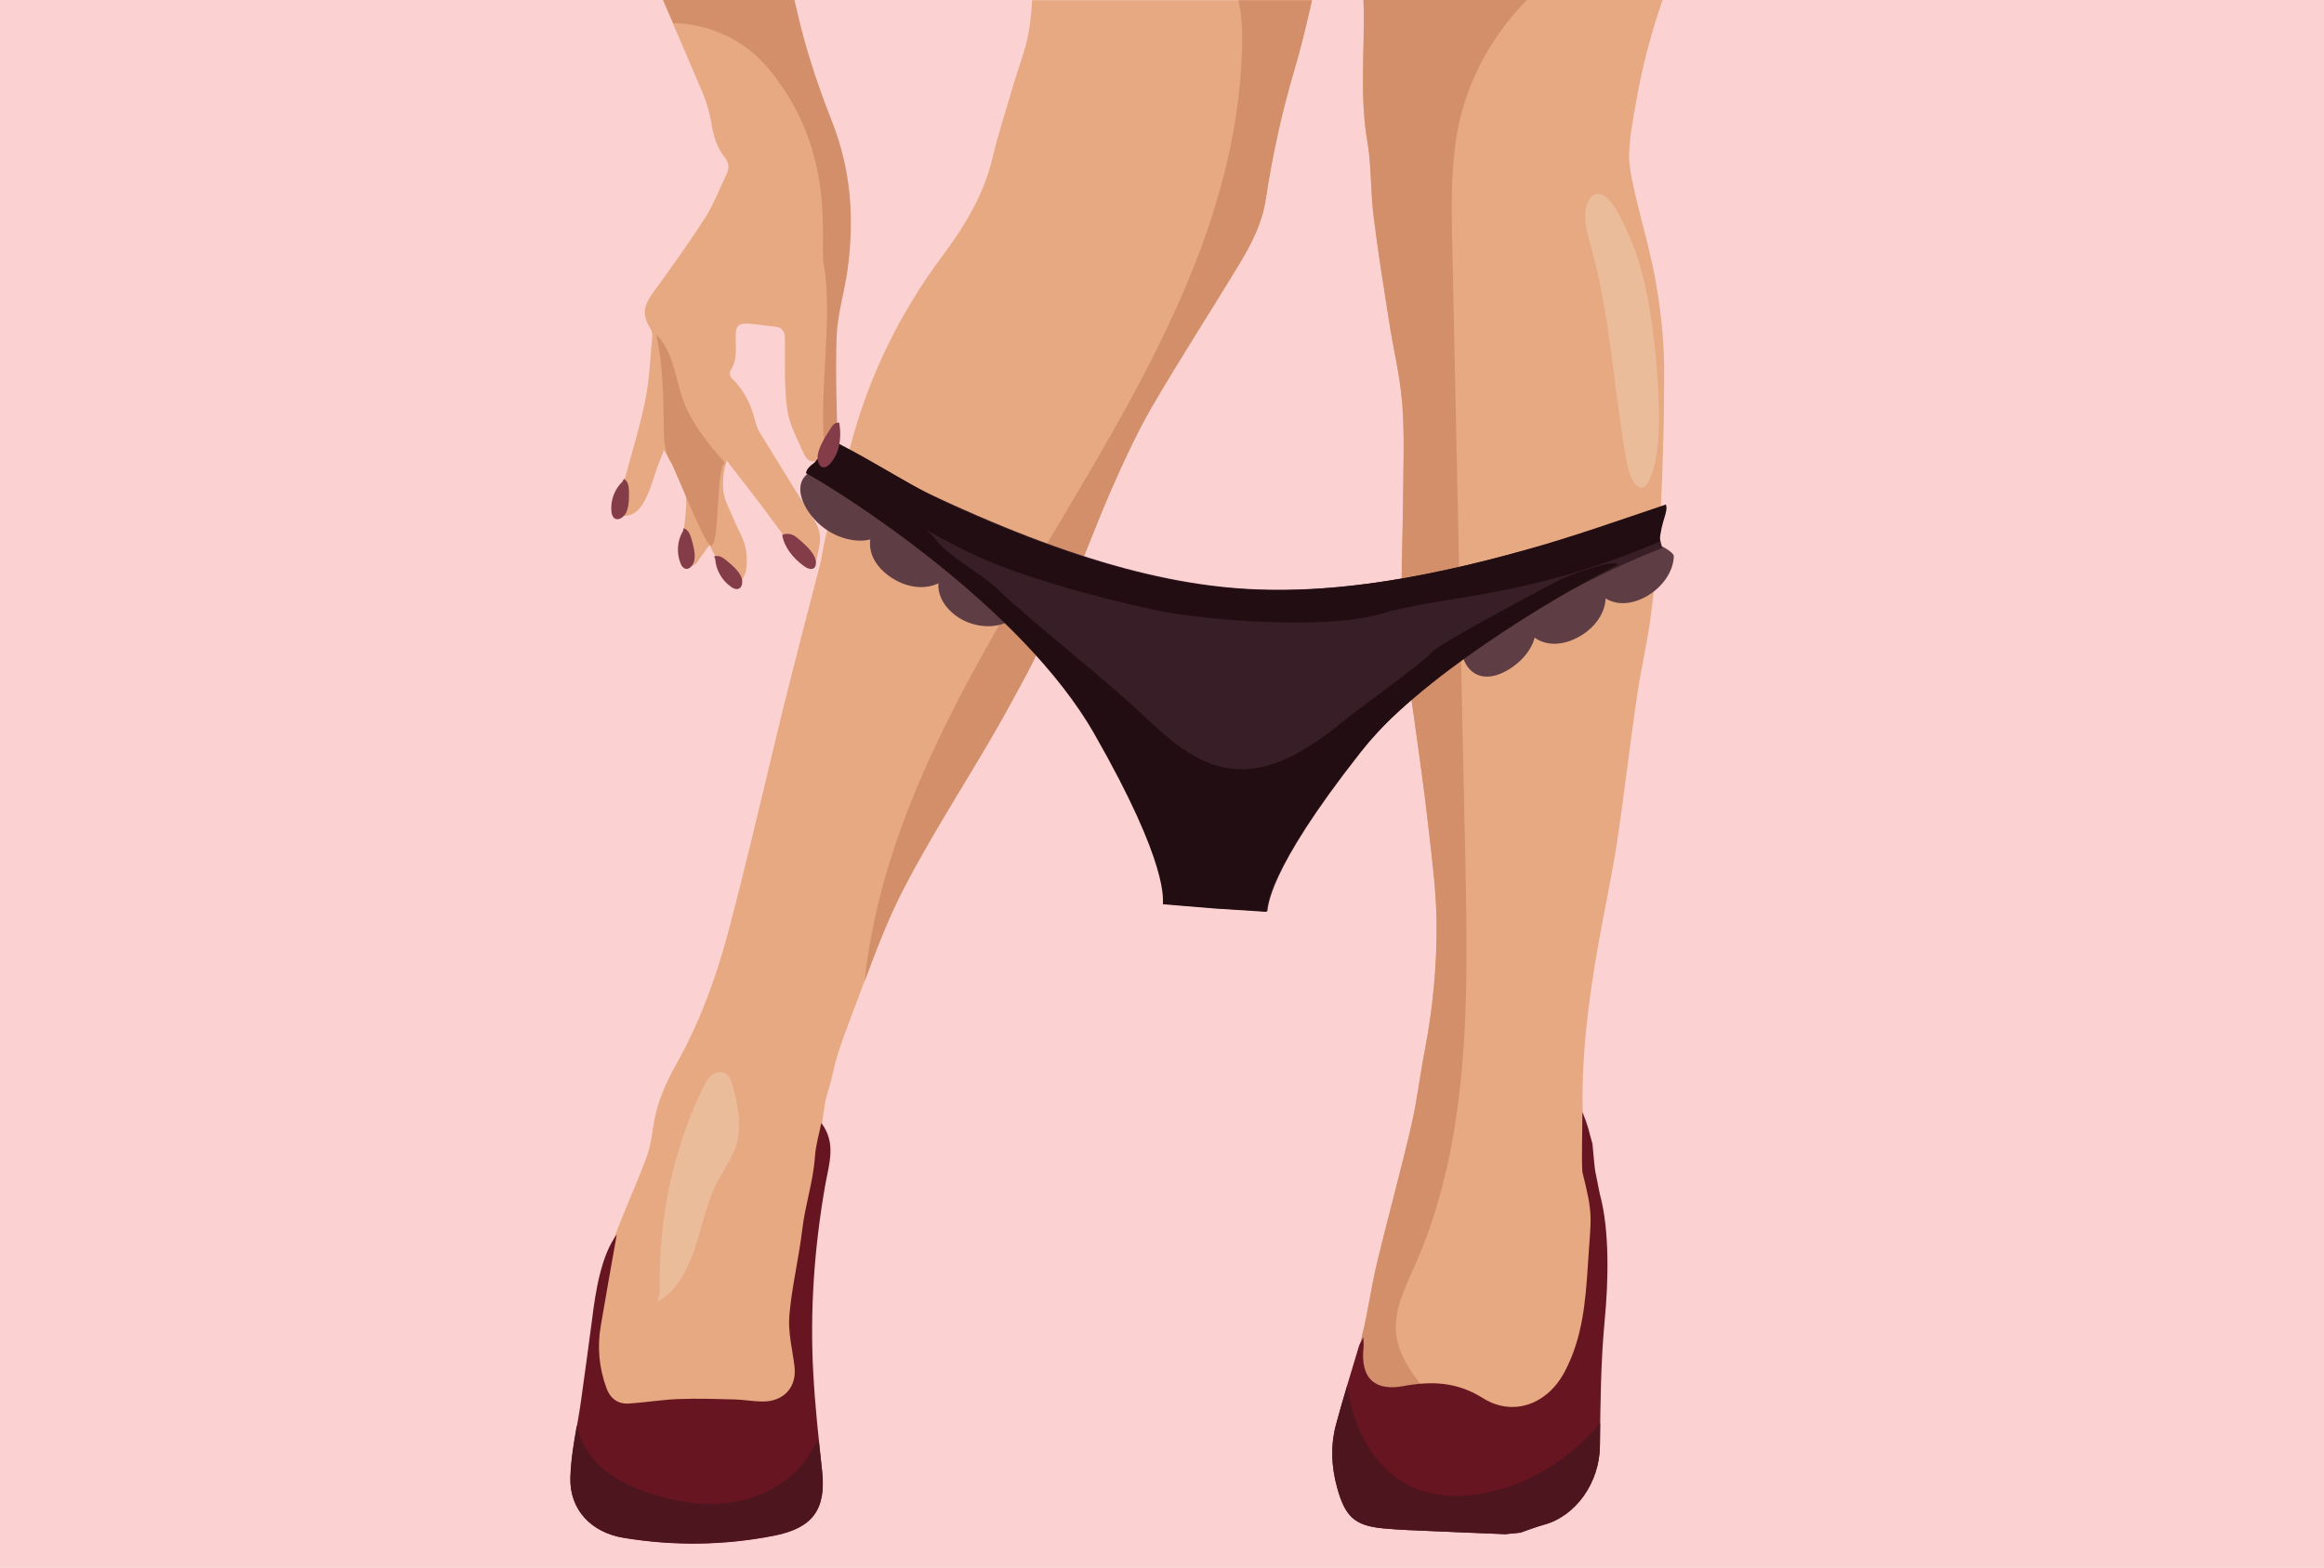 <?xml version="1.0" encoding="utf-8"?>
<!-- Generator: Adobe Illustrator 18.1.1, SVG Export Plug-In . SVG Version: 6.00 Build 0)  -->
<svg version="1.1" id="Layer_1" xmlns="http://www.w3.org/2000/svg" xmlns:xlink="http://www.w3.org/1999/xlink" x="0px" y="0px"
	 viewBox="0 0 1962 1323.9" enable-background="new 0 0 1962 1323.9" xml:space="preserve">
<g>
	<rect fill="#FBD1D1" width="1962" height="1323.9"/>
	<path fill="#E7A982" d="M677.3,31.1c-2.9-10.3-5.4-20.7-7.9-31.1H559.6c11.2,26,22.4,52,33.5,78.1c3.5,8.3,6,17,7.5,25.9
		c1.7,10.6,4.4,20.4,11.2,28.8c3.6,4.5,4.1,9.1,1.6,14.2c-5.9,12.2-10.6,25.1-17.8,36.4c-13.9,21.7-29,42.7-44.1,63.5
		c-8.3,11.4-9.5,18.8-2.7,30c1.1,1.9,2.1,4.3,1.9,6.4c-1.7,18-2.3,36.3-5.8,54c-4.3,21.7-10.9,42.9-16.7,64.3
		c-3,11.1-6.3,22.1-9.3,32.8c15.5,4.6,21.8-4.4,26.7-14.3c4-8.2,6.3-17.2,9.4-25.8c1.7-4.8,3.7-9.4,5.5-14.2
		c5.6,8.6,9.4,16.6,12.9,24.7c2.3,5.3,5.7,10.8,5.9,16.3c0.4,9.4-1.2,18.8-2.2,28.2c-0.9,7.8-1.3,15.4-0.4,22.9
		c0.7,5.7,8,7.7,11.4,3c3.5-4.8,7-9.8,10.9-15.2c6.9,15.7,11.5,14.7,18.3,30.3c3-6.1,6.4,5.1,8.2,1.3c1.7-3.6,4.1-7.2,4.5-10.9
		c1.2-10,0.2-19.8-4.5-29.1c-4.2-8.4-7.8-17.2-11.6-25.8c-5.2-11.5-4.3-23-0.5-37c11.6,15,22.2,28.4,32.4,42
		c11.7,15.6,23.1,31.5,34.9,47c0,0,0,0,0,0c0.3-0.3,0.6-0.5,0.9-0.7c0,0,0.1-0.1,0.1-0.1c0.3-0.2,0.7-0.4,1-0.5
		c0.1,0,0.1-0.1,0.2-0.1c0.4-0.1,0.8-0.2,1.2-0.3c0.1,0,0.1,0,0.2,0c0.4-0.1,0.9-0.1,1.4-0.1c0.6,0,1.1,0.1,1.6,0.1c0,0,0,0,0,0
		c0.5,0.1,1,0.2,1.4,0.4c0,0,0,0,0,0c0.6-5,2-9.9,2.9-14.9c1.4-7.3,0.9-14.1-3.4-20.9c-15.8-25-31.3-50.3-46.8-75.5
		c-2-3.2-3.2-7-4.1-10.6c-3.4-13.7-9.5-25.8-19.9-35.6c-1.2-1.1-1.7-4.5-0.9-5.7c4.7-7.1,5-14.8,4.7-22.8
		c-0.7-17.3,0.6-18.4,17.5-16.6c5.1,0.5,10.1,1.4,15.2,1.8c6.8,0.6,8.8,4.5,8.8,10.9c0.2,19.7-0.8,39.6,1.9,59
		c1.8,12.9,8.6,25.3,14.1,37.6c3.5,7.9,9.8,8.6,16.9,1.2c0.9,6.1,1.9,11.2,9.7,8.1c0-3.8,0-8.1,0-12.3c-0.5-33.5-2.1-67-0.9-100.4
		c0.6-18.7,6.4-37.1,9.1-55.8c6.1-43.2,3.3-85.5-13.2-126.6C691.4,75.8,683.6,53.6,677.3,31.1z"/>
	<g>
		<path fill="#D28F6A" d="M679.6,35.7c-3.3-11.8-6.2-23.7-8.9-35.7H559.9c2.8,6.5,5.6,13.1,8.5,19.6c21.3,0.2,42.5,7.3,60,19.4
			c9.8,6.8,18,15.6,25.2,25c52.6,68.2,38.3,139.8,41.8,159c7.9,43-3.9,108.1,0.4,151.7c0.2,2.1,0.5,4.3,1.7,6.1c2,3,6.2,3.6,9.7,2.4
			c-0.5-32.9-2-65.8-0.9-98.6c0.6-18.7,6.4-37.1,9.1-55.8c6.1-43.2,3.3-85.5-13.2-126.6C693.7,80.5,685.9,58.2,679.6,35.7z"/>
	</g>
	<path fill="#E7A982" d="M1397.8,237.6c-4.5-25.5-12.1-50.4-17.8-75.8c-2.4-10.7-5-21.7-4.6-32.5c0.4-14.2,3.3-28.4,5.7-42.4
		c5.1-29.6,12.7-58.6,22.5-86.9h-252.5c1.4,39.8-3.6,79.6,3.3,119.4c3.5,20.6,2.6,41.8,5.2,62.6c3.6,29.4,8.3,58.6,12.9,87.9
		c3.7,23.9,9.6,47.6,11.4,71.7c2,27,0.8,54.2,0.6,81.4c-0.2,24-1.2,48.1-1.2,72.1c0,16.3,0.3,32.8,2,49c2.4,22.8,6.3,45.5,9.4,68.2
		c3.5,25.8,7.3,51.5,10.2,77.3c3.3,29.4,7.5,58.9,7.9,88.4c0.4,36.5-3,73-10,109c-4.1,21-6.4,42.3-11.3,63.1
		c-9,38.9-19.7,77.3-29,116.1c-4.9,20.3-7.5,41.1-12.6,61.4c-8.8,35.2-0.5,69-20.6,99.9c8.5-0.6-4.8,11.2,4.9,5.4
		c0.2-0.1,0.8,0.5,1.3,0.7c9.9,4.9,19.9,8.3,31.3,9.4c20.5,2,40.8,2.5,61-1.1c3.7-0.7,6.9-3.8,10.3-5.8c-0.4-0.8-0.8-1.6-1.2-2.4
		c13.8,4.2,21.6-5.5,28.8-13.4c8.9-9.7,23-4.1,28.9-15.8c9.1-18.4,29.9-17.9,37.7-36.9c1.3-3.3,8.3-40.4,9.2-43.8
		c4.9-18.5-4-36.1,1.5-54.6c4-13.3-1.5-23.8,3.1-36.9c4.1-11.8-4.5-31.8-5.3-44c-1-14.5-4.1-28.8-4.5-43.3
		c-1.7-49.8,4.4-99,13.1-147.9c5.1-28.6,11.3-57,15.7-85.7c6.2-40.9,10.8-82,16.8-122.9c3.4-23.2,8.9-46.1,11.9-69.4
		c3.6-28.1,6.7-56.4,8.1-84.7c2-42.2,3.3-84.5,3-126.7C1404.5,284.3,1401.9,260.7,1397.8,237.6z"/>
	<path fill="#E7A982" d="M871.4,0c-0.5,9.1-1.4,18.2-3,27.3c-2.4,14.2-8,27.9-12.1,41.8C850,90.7,843,112,837.8,133.8
		c-7.4,31.1-23.7,57.5-42.4,82.6c-36.5,48.9-62.5,102.8-77.9,161.9c-5.7,22.1-12.5,44-18.4,66.1c-2.4,8.8-6.3,30.1-6.3,30.4
		c0,0-0.3,1.1-0.3,1.1c-0.1,0.3-25.5,97.6-36.2,142.3c-13.6,56.6-26.8,113.2-41.7,169.5c-10.3,38.7-24.2,76.3-44,111.5
		c-9.1,16.2-16.4,33.3-19.1,52.1c-1.3,9.1-2.8,18.3-6,26.8c-8.7,23-19,45.4-27.5,68.5c-8.2,22.4-14.8,43.2-16.3,67.6
		c-0.3,4.6-1.4,13.1-1.5,17.7c-0.4,13.7-6.3,24.3-4.9,37.8c0.7,6.8,3.5,16.1,12.6,15.7c1.7,2.7,2.5,5.4,4.2,6.5
		c8.5,5.4,17.1,10.7,26,15.4c7.8,4.2,17,6.3,24,11.5c10.2,7.4,21.5,10.8,33.3,13.5c11,2.5,21.9,3.9,33.1,0.9c4.1-1.1,6.1-2.4,5-7.3
		c-0.9-4.1,46.7-35.1,47.3-39.4c5.1-35.7-20.2-44.3-8.5-78.4c6.5-18.8,4.9-48.3,9.2-67.7c6.5-29.3,6.9-41.5,10-75.4
		c0.3-3.2,3.5-22.1,3.8-25.4c1.9-16.3,4.3-17.1,7.7-33.1c4.1-19.4,12.6-40,19.5-58.5c12.5-33.4,24.5-67.4,40.9-98.9
		c22.8-43.7,49.6-85.2,74.4-127.8c10.1-17.4,19.7-35.1,29.2-52.8c6.3-11.9,11.7-24.2,17.9-36.2c6.1-11.8,13.6-23,18.8-35.1
		c11.9-27.6,22.1-55.9,34.2-83.4c10.6-24,21.6-48.1,34.7-70.7c23.8-40.9,49.6-80.5,74-121c10-16.6,18.8-33.9,21.8-53.6
		c5.6-36.9,13.5-73.3,24.1-109.1c5.8-19.5,10.5-39.4,15-59.2H871.4z"/>
	<path fill="#671521" d="M520.7,1042.4c-4.7,26.8-9.3,51.9-13.5,77c-3.1,17.9-1.5,35.5,4.8,52.7c3.1,8.5,9.5,13.6,18.9,13
		c14.1-0.9,28-3.3,42.1-3.8c15.5-0.6,31.1-0.1,46.7,0.3c8,0.2,15.9,1.7,23.9,1.8c18.5,0.1,29.4-12.5,27.1-30.1
		c-1.8-14.2-5.5-28.6-4.3-42.6c2.1-24.3,8-48.2,10.9-72.5c2.4-20.8,9.3-40.6,10.7-61.5c0.7-10,3.4-18.5,5.4-28.5
		c12.9,17.3,6.5,34.2,3.1,53.5c-9.1,52.3-12.8,104.9-9.9,157.9c1.5,27.6,4.5,55.1,7.5,82.6c3.5,32.2-7.8,48.2-40.9,54.6
		c-42,8.2-84.2,8.7-126.4,1.8c-27.6-4.5-45.9-23.6-45.2-50.8c0.6-21.5,5.8-42.8,8.8-64.2c3.3-23.5,6.5-47.1,9.6-70.6
		C502.6,1091.8,507.4,1060,520.7,1042.4z"/>
	<g>
		<path fill="#D28F6A" d="M612.2,391.1c-13.6-15.6-28.8-34.1-35.6-53.6c-6.6-18.9-8.3-40.9-22.5-55c5.9,28.2,5.9,52.1,6.3,80.9
			c0.1,7.6,0.5,18.5,6.2,27.2c2.8,4.3,28.3,69.3,33.3,70.2C608.1,462.3,604.1,393.1,612.2,391.1"/>
	</g>
	<g>
		<path fill="#4D151D" d="M694,1242.1c-0.9-8.8-1.9-17.6-2.8-26.4c-2.9,3.9-5.4,8.4-7.9,12.3c-12.9,21.1-36,34.9-60.3,39.6
			c-24.3,4.8-49.7,1.3-73.2-6.3c-17.1-5.5-33.9-13.4-46.4-26.4c-8.3-8.7-14.4-19.9-16.4-31.6c-2.6,14.7-5.1,29.5-5.5,44.3
			c-0.7,27.2,17.6,46.3,45.2,50.8c42.2,6.9,84.5,6.4,126.4-1.8C686.1,1290.2,697.4,1274.3,694,1242.1z"/>
	</g>
	<g>
		<path fill="#EABC9A" d="M1389.7,244c6.1,32.2,9.7,65,10.7,97.6c0.7,21.8,0,44.4-7.4,62.4c-1.3,3.2-3,6.4-5.6,7.4
			c-6.8,2.7-12.1-10.3-13.9-20.3c-11.2-60.8-13.7-123.8-30.3-182.8c-2.3-8.2-4.9-16.6-5-25.2c-0.1-8.6,3.1-17.4,8.9-19.1
			c7-1.9,13.8,6.7,18.5,15.1c12,21.2,20.7,46,25.1,71.7"/>
	</g>
	<g>
		<path fill="#EABC9A" d="M557,1091c-1.4-60.6,11.1-120.4,36-171.6c2.2-4.6,4.7-9.3,8.5-12.1c3.9-2.8,9.6-3.1,13.1,0.8
			c2.2,2.4,3.2,5.8,4.1,9c4.2,15.6,7.4,32.3,3.6,47.3c-3.3,12.9-11.3,23-17.1,34.4c-8.7,17-12.5,36.9-18.7,55.5
			c-6.2,18.5-15.8,36.8-31.5,44.7"/>
	</g>
	<g>
		<path fill="#D28F6A" d="M1045.5,0c3.2,14.2,3.5,29,3,43.6c-9.6,285.1-288.8,503.5-318.6,785.1c10.1-27.1,20.4-54.1,33.7-79.6
			c22.8-43.7,49.6-85.2,74.4-127.8c10.1-17.4,19.7-35.1,29.2-52.8c6.3-11.9,11.7-24.2,17.9-36.2c6.1-11.8,13.6-23,18.8-35.1
			c11.9-27.6,22.1-55.9,34.2-83.4c10.6-24,21.6-48.1,34.7-70.7c23.8-40.9,49.6-80.5,74-121c10-16.6,18.8-33.9,21.8-53.6
			c5.6-36.9,13.5-73.3,24.1-109.1c5.8-19.5,10.5-39.4,15-59.2H1045.5z"/>
	</g>
	<g>
		<g>
			<path fill="#D28F6A" d="M1134.1,1233.4c-4,2.4-1.8,2,1.5,0.8c-0.1,0-0.1-0.1-0.2-0.1C1134.9,1233.9,1134.3,1233.3,1134.1,1233.4z
				"/>
		</g>
		<g>
			<path fill="#D28F6A" d="M1237.1,727.6c-3.7-173.9-7.4-347.9-11.1-521.8c-0.7-34.2-1.4-68.8,5.9-102.2
				c8.6-39.2,29.2-75.1,57.2-103.7h-138c1.5,39.9-3.6,79.9,3.3,119.8c3.5,20.6,2.6,41.8,5.2,62.6c3.6,29.4,8.3,58.6,12.9,87.9
				c3.7,23.9,9.6,47.6,11.4,71.7c2,27,0.8,54.2,0.6,81.4c-0.2,24-1.2,48.1-1.2,72.1c0,16.3,0.3,32.8,2,49
				c2.4,22.8,6.3,45.5,9.4,68.2c3.5,25.8,7.3,51.5,10.2,77.3c3.3,29.4,7.5,58.9,7.9,88.4c0.4,36.5-3,73-10,109
				c-4.1,21-6.4,42.3-11.3,63.1c-9,38.9-19.7,77.3-29,116.1c-4.9,20.3-7.5,41.1-12.6,61.4c-8.8,35.2,12.5,70.5-7.5,101.5
				c5-0.4-2,3-6.7,4.7c9.8,4.8,19.7,8.2,31.1,9.3c20.5,2,40.8,2.5,61-1.1c2.6-0.5,5-2.2,7.4-3.8c0.1-15.2-6.7-32.1-16-44.8
				c-15.9-21.7-38.1-41.5-40.6-68.3c-1.8-19.8,7.8-38.6,15.9-56.8C1241.2,963,1239.6,843.1,1237.1,727.6z"/>
		</g>
	</g>
	<path fill="#6EB9D3" d="M1261.5,1250.8c-2.6,11.7-9.4,23.2-18,31.4c-2.4,2.3-6.6,0.5-6.5-2.9c0.4-11.9,4.4-24.6,11.3-34.3
		C1253.2,1238.3,1263.4,1242.6,1261.5,1250.8z"/>
	<path fill="#671521" d="M1270.9,1295.4c-20.7-0.9-41.3-1.7-62-2.6c-13.7-0.6-27.4-1-41.1-2.3c-24.4-2.3-32.3-9.9-39.1-34.8
		c-4.8-17.6-5.5-35.2-0.9-52.6c6-22.4,12.9-44.4,19.5-66.6c0.5-1.6,1.5-3,3.7-7.4c0.1,4.9,0.4,6.4,0.2,8
		c-3.2,28,10.8,37.5,33.4,33.3c23.9-4.5,45.5-3.6,67.1,10c25.6,16.1,54.5,5.5,69.1-21.9c15.3-28.6,17.8-59.7,19.8-91.3
		c2.5-40.1,4.9-39.6-4.7-77.6c-0.8-13.1,0-31.5,0-50.7c5.4,13.1,4.9,14.5,8.5,26.9c3.1,31.5,0.5,12.6,6.2,42.3
		c8.5,30.8,7.2,74.5,4.2,106c-3.4,35.5-3.7,71.4-4.1,107.1c-0.4,30.4-20,58.9-47.5,66.3c-6.6,1.8-13.1,4.4-19.6,6.6
		C1279.3,1294.5,1275.1,1295,1270.9,1295.4z"/>
	<g>
		<path fill="#4D151D" d="M1350.7,1221.2c0.1-6.6,0.2-13.1,0.2-19.7c-21,25.8-49.7,45.2-81.4,55.2c-27,8.5-57.7,9.8-82.5-3.7
			c-29.2-16-44.8-49.4-49.8-82.5c-3.2,10.8-6.4,21.7-9.3,32.6c-4.7,17.4-3.9,35,0.9,52.6c6.8,24.9,14.8,32.5,39.1,34.8
			c13.7,1.3,27.4,1.7,41.1,2.3c20.7,1,41.3,1.8,62,2.6c4.2-0.4,8.4-0.9,12.6-1.3c6.5-2.2,13-4.8,19.6-6.6
			C1330.7,1280.1,1350.3,1251.6,1350.7,1221.2z"/>
	</g>
	<path fill="#5E3D44" d="M851,506l-47-25.8c0,0,0,0,0-0.1c2-2.9-3.7-6.4-5.9-3.5c-0.5,0.7-0.2-3.4-0.7-2.7l-35.6-29.5
		c1.8-2.1-9.3-5.8-11.8-5.6c-1-0.7-7.2-8.6-8.2-8.2L703,411.8c2.9-2.4-18.6-13.9-21.5-11.5c-13.5,11.1-1.7,34,14.7,45.9
		c11.1,8.1,26.3,12.4,38.5,9.3c-1.7,12.7,6,25.6,20.9,34.1c12.7,7.2,26.5,7.9,36.6,2.9c-0.5,8.6,3.2,17.4,11.8,25
		c13,11.4,32.9,14.6,47,7.5C854.6,523.2,854.5,504.2,851,506z"/>
	<path fill="#5E3D44" d="M1395.2,460.1l-44.8,22.8c0,0-66.1,30.1-67.2,32.3c-1.1,0.6-41.2,30.3-41.2,30.3c-0.7-3.7-8.7,1.8-7.9,5.5
		c3.3,17.2,16.8,25.6,35,16.8c12.4-6,23.4-17.2,26.5-29.4c10.3,7.5,25.4,6.9,39.9-2.2c12.3-7.8,19.6-19.5,20-30.9
		c7.3,4.5,16.8,5.5,27.6,1.5c16.2-6,29.6-21.4,30-37.2C1413.2,465.7,1395.3,456.1,1395.2,460.1z"/>
	<path fill="#381E26" d="M1394.8,430.5c-154.2,54.2-261.6,72.7-348.7,66.3c-87.1-6.4-190.6-40.5-335.2-116.6
		c-6.8,14.5-23.9,3.5-30.4,19.3c32.2,17.5,183.1,113.2,244,219.6c64.2,112.2,57.7,140.9,58.1,144.1l43.6,3.6l43.7,2.8
		c0.9-3.1-1.4-32.4,78.6-134.1c75.8-96.3,220.4-160,254.8-172.7C1399.2,446.4,1399.4,445.8,1394.8,430.5z"/>
	<g>
		<path fill="#220E12" d="M1365.8,476.7c-3.9-5.1-43,9.8-48.5,12.7c0,0-100.5,52.3-109.1,61.9c-8.7,9.7-59.5,45.8-69.5,54.1
			c-29.2,23.8-63.3,48.6-100.5,43.5c-28.5-3.9-51.4-24.6-72.3-44.2c-40.6-38.1-85.6-71.3-126.2-109.5c-10.3-9.7-41.8-27.7-49.5-39.5
			c-4.4-6.8-70.3-62.4-101.1-66.6c-0.7,1.7-8.2,5-8.5,10.4C712.7,417,862.9,513,923.7,619.4c64.2,112.2,57.7,140.9,58.1,144.1
			l43.6,3.6l43.7,2.8c0.9-3.1-1.4-32.4,78.6-134.1C1196.9,573.4,1307.6,506.7,1365.8,476.7z"/>
	</g>
	<path fill="#220E12" d="M686.7,393.3c32.8,17.3,99.1,58.7,140.2,77.2c50,22.5,132.1,41.6,156.9,46.3c31.8,5.9,133.4,15.8,182.3,1.4
		c54.7-16.1,121.2-12.5,235-60.9c1.4-18.1,7.6-25.1,5.3-31.3c-36.1,12.2-82.1,28.2-113.1,36.8c-102.7,29.3-181.6,39.2-248.4,34.3
		c-66.9-4.9-143.6-26.3-241.1-70.4c-29.3-13-62.1-34.9-95.9-52.2C696.3,385.3,690.9,383.1,686.7,393.3z"/>
	<g>
		<path fill="#833C48" d="M526.6,404.4c3.7,1.6,4.3,6.5,4.4,10.6c0.1,5.8,0.1,11.8-2.1,17.2c-1.7,4.1-6.7,8-10.3,5.3
			c-1.6-1.3-2.2-3.5-2.4-5.5c-1-9.3,2.6-19,9.4-25.4"/>
	</g>
	<g>
		<path fill="#833C48" d="M577,446.1c3.9,0.6,5.7,5.2,6.8,9.1c1.6,5.6,3.2,11.4,2.5,17.1c-0.5,4.4-4.2,9.4-8.2,7.7
			c-1.9-0.8-3-2.8-3.7-4.7c-3.4-8.7-2.6-19,2.2-26.9"/>
	</g>
	<g>
		<path fill="#833C48" d="M602.9,469.9c3.6-1.7,7.7,1.1,10.8,3.7c4.5,3.7,9.1,7.6,11.7,12.7c2,3.9,1.8,10.1-2.5,11
			c-2,0.4-4-0.6-5.7-1.8c-7.7-5.3-12.8-14.3-13.4-23.5"/>
	</g>
	<g>
		<path fill="#833C48" d="M660.4,451.6c3.8-1.5,8.3-1.1,12.1,2.1c5.4,4.5,10.9,9.1,14.4,15c2.7,4.5,3,11.2-1.7,11.7
			c-2.2,0.2-4.6-1.1-6.6-2.5C669.4,471.2,661.8,461.6,660.4,451.6"/>
	</g>
	<g>
		<path fill="#833C48" d="M708.5,356.9c-4.4-0.3-5.4,2.1-8.2,6.4c-4,6.2-8.1,12.7-9.7,19.7c-1.2,5.4,0.7,12.4,5.7,11.5
			c2.3-0.4,4.3-2.5,5.9-4.6C709.5,380.5,710.4,367.7,708.5,356.9"/>
	</g>
</g>
</svg>
